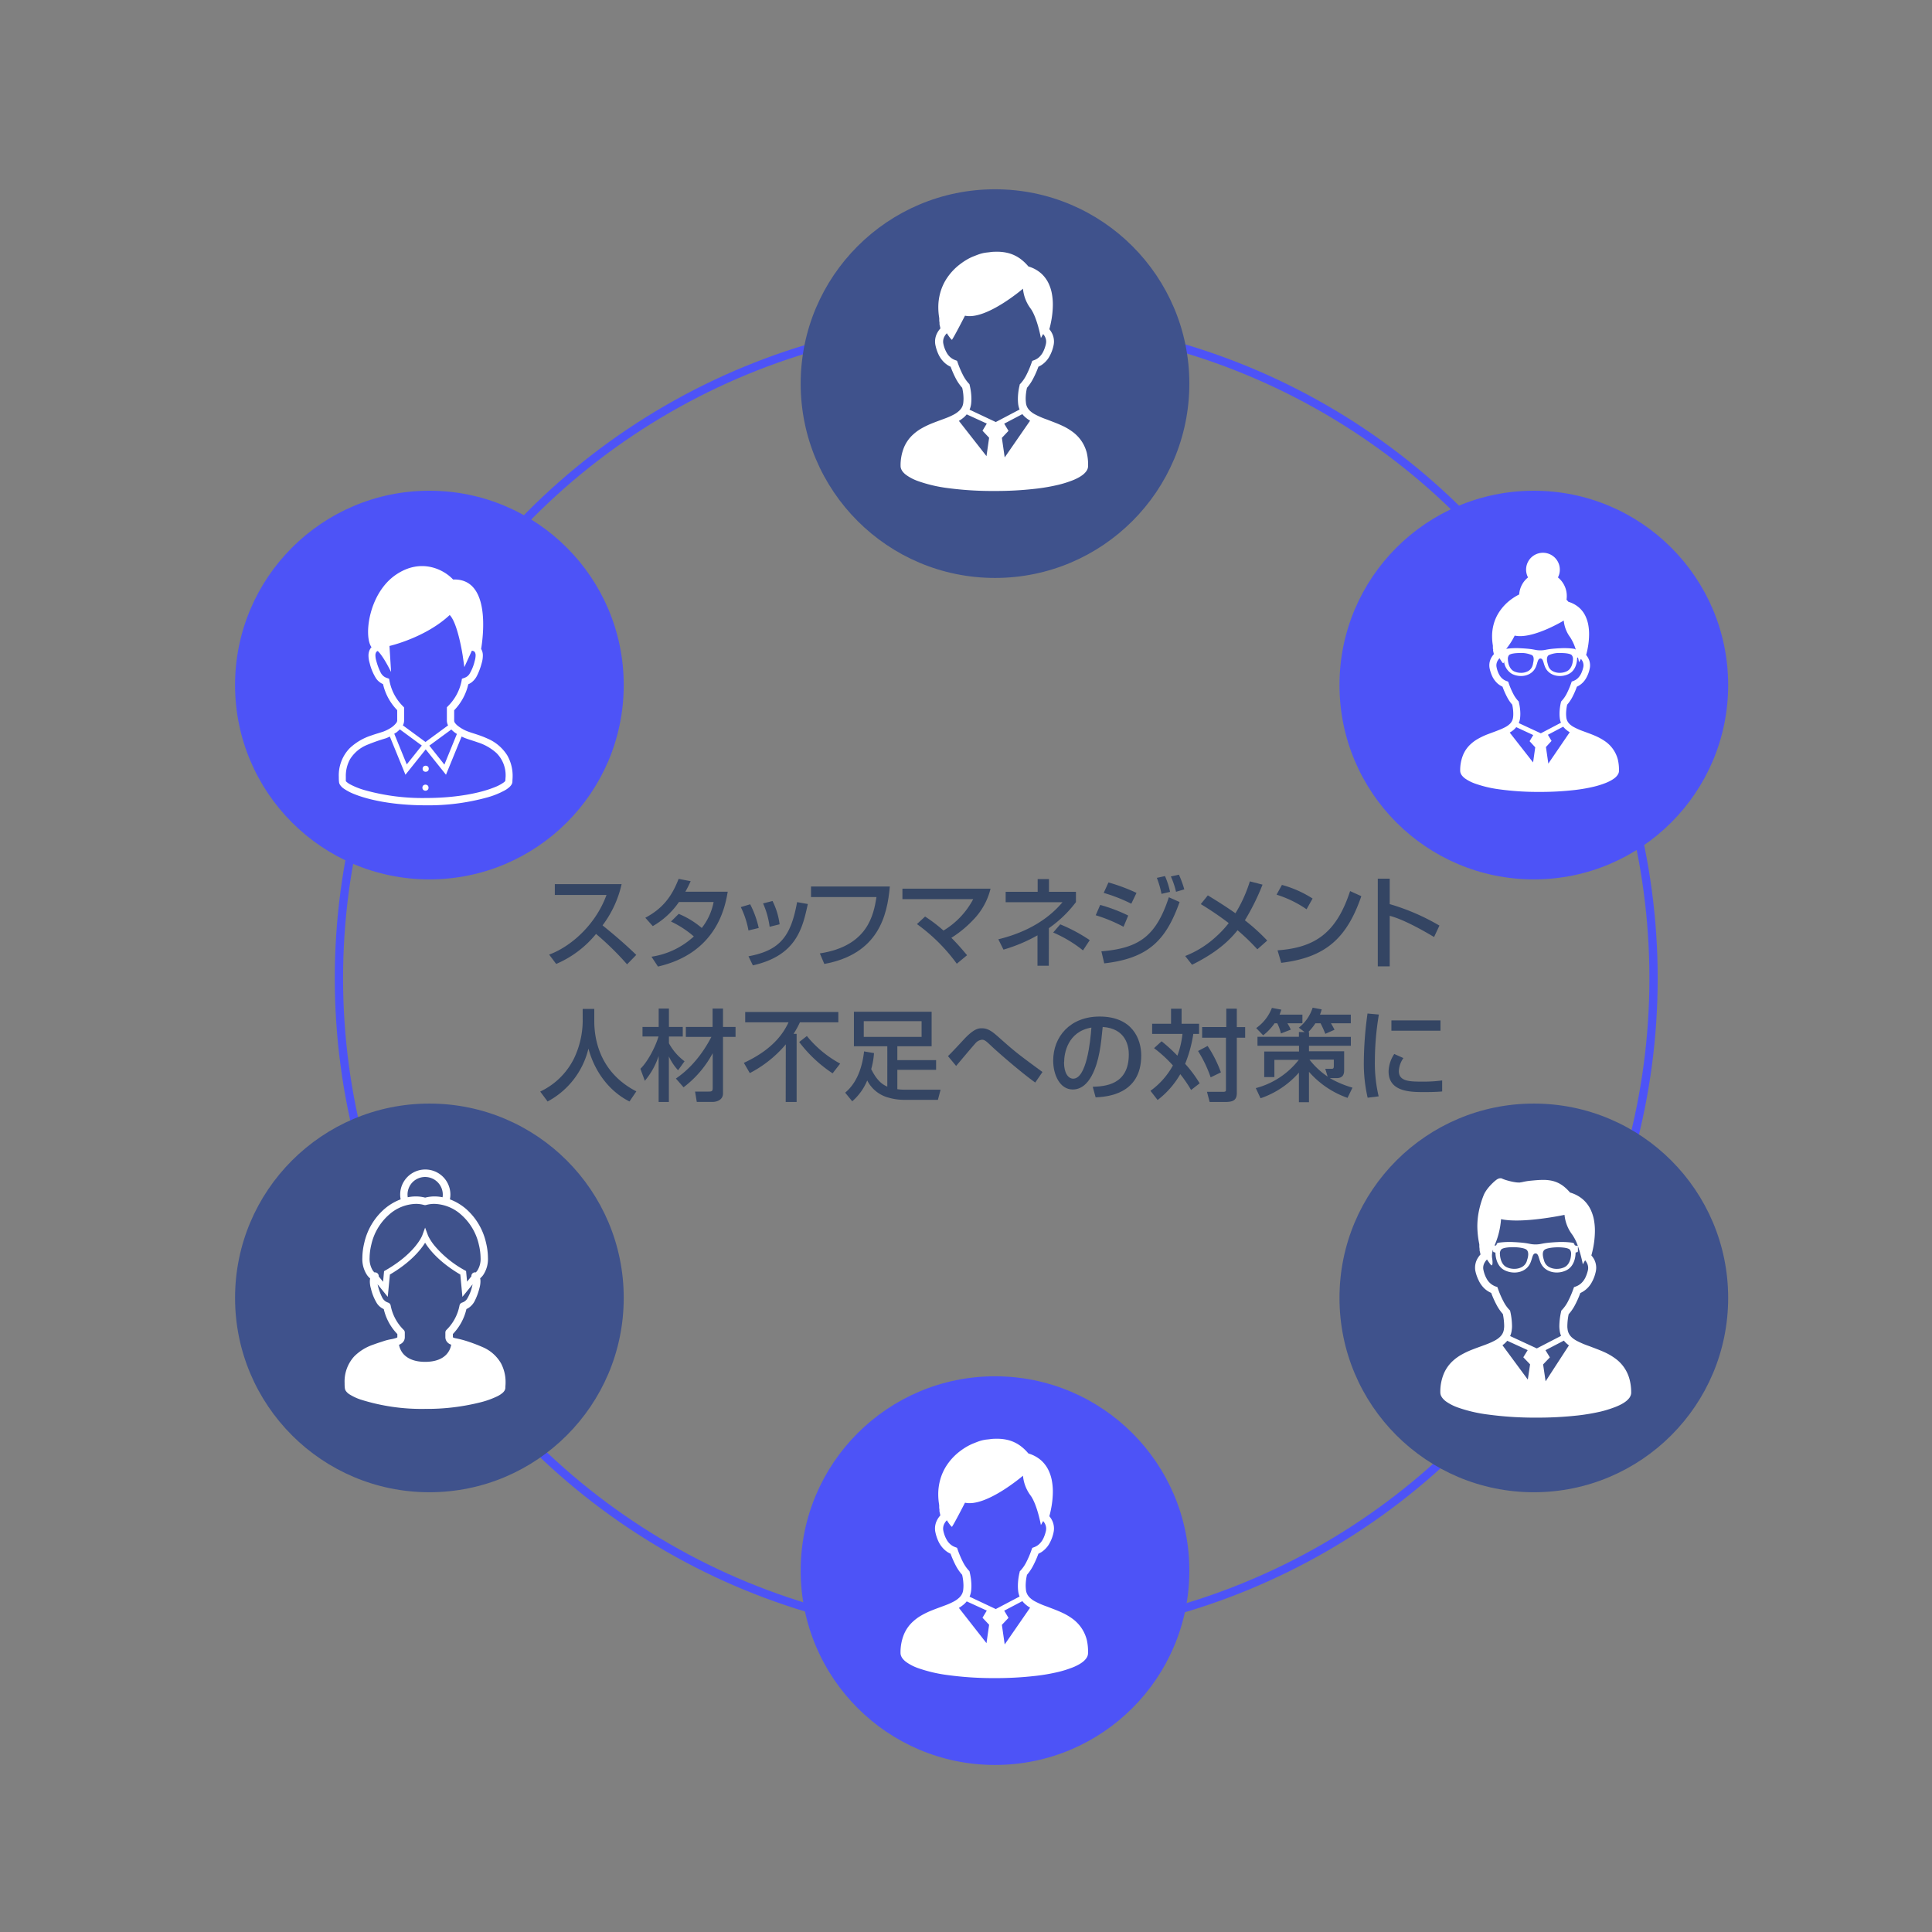 <svg id="デザイン" xmlns="http://www.w3.org/2000/svg" viewBox="0 0 630 630"><rect x="0" y="0" width="630" height="630" fill="#808080" stroke="none"/><defs><style>.cls-1{fill:#344563;}.cls-2{fill:none;stroke:#4d53f7;stroke-width:2.7px;}.cls-3{fill:#3f528c;}.cls-4{fill:#fff;}.cls-5{fill:#4d53f7;}</style></defs><path class="cls-1" d="M179.07,311.28c6.94-2.53,15.11-9.59,18.7-19.44H180.92V288.3H202.7a35,35,0,0,1-6.22,13.45c3.79,3.05,7.49,6.23,11,9.63l-3,3.08a94.73,94.73,0,0,0-10.12-9.92,33.93,33.93,0,0,1-13,9.79Z"/><path class="cls-1" d="M221.32,298a28.15,28.15,0,0,1,7.52,4.6,19.66,19.66,0,0,0,3.86-8.46H221.39a25.76,25.76,0,0,1-8.53,7.85l-2.43-2.72c5.64-3,8.62-6.88,10.86-12.68l3.92.75a34.42,34.42,0,0,1-1.72,3.43H237.3c-.84,5-3.6,20-22.75,24.41l-2.11-3.21a26,26,0,0,0,13.81-6.61,32.35,32.35,0,0,0-7.45-4.86Z"/><path class="cls-1" d="M244.07,303.41a29.35,29.35,0,0,0-2.5-7.62l3.05-.91a31.34,31.34,0,0,1,2.79,7.72Zm0,8.42c10.31-1.91,13.84-6.54,15.85-17.66l3.5.62c-1.72,7.87-3.7,16.82-17.92,20Zm6.9-9.62a27.62,27.62,0,0,0-2.14-7.62l3.08-.78a23.33,23.33,0,0,1,2.31,7.59Z"/><path class="cls-1" d="M290.16,289.08c-.84,9.43-3.66,22-21.36,25.25l-1.46-3.44c15.72-2.4,17.53-12.64,18.47-18.37H264.46v-3.44Z"/><path class="cls-1" d="M312,314.26a57.81,57.81,0,0,0-13-12.93l2.66-2.46a50.3,50.3,0,0,1,6,4.57,26.19,26.19,0,0,0,9.69-10.24H294.27v-3.41H323a22,22,0,0,1-5.57,10.08,36.37,36.37,0,0,1-7.2,5.94c2.37,2.36,4,4.37,5.12,5.67Z"/><path class="cls-1" d="M342,314.91h-3.69V305a51.6,51.6,0,0,1-11.09,4.66l-1.68-3.37c4.6-1.13,14.16-4,20.93-12.09H327.93v-3.4h10.44v-4.15h3.69v4.15h8.79v3.37a39,39,0,0,1-8.82,8.49Zm11.15-5a42.08,42.08,0,0,0-9.72-5.83l2.3-2.66a52.49,52.49,0,0,1,9.62,5.15Z"/><path class="cls-1" d="M366.37,302.21a50.84,50.84,0,0,0-9.07-3.76l1.46-3.37a52.05,52.05,0,0,1,9.14,3.47Zm-7.22,8c12.25-1,17.82-4.89,22-17.63l3.5,1.56c-4.34,12.15-9.88,18.34-24.57,20Zm9.75-15.52a53.27,53.27,0,0,0-9-3.53l1.56-3.41a59.78,59.78,0,0,1,9.14,3.41Zm9.85-3.21a30.17,30.17,0,0,0-1.52-5.22l2.66-.58a26,26,0,0,1,1.65,5.15Zm4.74-.68a26.16,26.16,0,0,0-1.69-5l2.63-.58a33.73,33.73,0,0,1,1.75,4.79Z"/><path class="cls-1" d="M410,309.56a70.6,70.6,0,0,0-6.45-6.22c-2.33,2.89-6.22,7-14.84,11.25l-2.24-2.85a32.13,32.13,0,0,0,10.27-6.49,32.69,32.69,0,0,0,3.93-4.24,101.65,101.65,0,0,0-9.11-6.19l2.3-2.85c2,1.23,5.12,3.11,9,5.83a45.2,45.2,0,0,0,4.7-10.4l4.14,1.07a76,76,0,0,1-5.76,11.63,64.47,64.47,0,0,1,7.29,6.61Z"/><path class="cls-1" d="M426.05,296.5a36.18,36.18,0,0,0-9.78-4.76l1.75-3.18a35.8,35.8,0,0,1,10,4.44Zm-9.46,13.39c12.12-.88,19.15-5.54,23.66-19.32l3.66,1.66c-4.76,13.83-11.76,20-26.12,21.74Z"/><path class="cls-1" d="M453.17,286.52v8.3a71.3,71.3,0,0,1,16.21,7l-1.75,3.73c-3.63-2.17-10-5.77-14.46-6.91v16.47h-3.89V286.52Z"/><path class="cls-1" d="M190,329h3.79v4c0,6.29,2,16.85,13.71,22.88l-2.23,3.3c-6-3-11.15-9-13.39-17.24a26.53,26.53,0,0,1-13.32,17.24l-2.4-3.24a23.41,23.41,0,0,0,11-10.76,29,29,0,0,0,2.85-12Z"/><path class="cls-1" d="M208.83,348.52c2.3-2.23,4.86-7,5.9-10.53h-5.22v-3.11h5.28v-6h3.34v6h4.51V338h-4.51v2.2a18.07,18.07,0,0,0,5.09,5.87L221.11,349a17.75,17.75,0,0,1-3-4.51v14.85h-3.34v-15a24.16,24.16,0,0,1-4.5,8.1Zm11.57,3.18c1.81-1.26,7.13-5,11.57-13.58h-8.33v-3.24h8.72v-6h3.4v6h4.09v3.24h-4.09v18.44c0,2.21-2.2,2.76-3.34,2.76h-5.21l-.56-3.37H231c1.2,0,1.4-.17,1.4-1.2V343.44a34,34,0,0,1-9.5,11.11Z"/><path class="cls-1" d="M256.24,340.55a38.35,38.35,0,0,1-11.74,9.37l-1.94-3.34c10.34-4.77,13.29-10.57,14.58-13.22H243V330h30.37v3.37H260.84a29.68,29.68,0,0,1-2.07,3.76h1v22.2h-3.56Zm6.87-2.72a35.89,35.89,0,0,0,10.86,9L271.5,350a44.19,44.19,0,0,1-10.89-10.21Z"/><path class="cls-1" d="M285,343.4a24.75,24.75,0,0,1-.91,5.22c1.75,3.57,3.53,5,5.25,5.71V341.17H278.45V329.92h25.34v11.25H292.61v4.53h12.64v3.15H292.61v6.32a15.61,15.61,0,0,0,2.27.16h11.83l-.87,3.31H294.49a18,18,0,0,1-4.76-.72,10.89,10.89,0,0,1-6.94-5.6,18.15,18.15,0,0,1-4.89,6.8l-2.3-2.82c4.63-3.82,5.8-10.17,6.16-13.45ZM281.66,333v5.12h18.86V333Z"/><path class="cls-1" d="M337.58,353c-4.73-3.37-12.38-10.07-14.19-11.79-1.66-1.56-2.27-2.17-3.15-2.17a3.25,3.25,0,0,0-2.23,1.23c-1,1.1-5.35,6.29-6.23,7.32l-2.66-3.21c1.07-1,3.54-3.66,5.09-5.34,3.44-3.7,4.9-3.73,6-3.73,2.1,0,3.56,1.26,5.38,2.85,5.6,5,6.64,5.74,14.35,11.41Z"/><path class="cls-1" d="M356.33,354.39c3.85-.16,11.76-.52,11.76-10.57,0-2.56-.87-8.45-8.52-8.94-.52,5.38-1.07,11.18-3.54,15.82-.55,1-2.46,4.57-6.22,4.57-4.24,0-6.38-4.87-6.38-9.4,0-7.81,5.51-14.39,15.13-14.39,10.76,0,13.58,7.39,13.58,12.7,0,12.87-11.5,13.48-14.87,13.65Zm-9.37-8c0,3.5,1.36,5.35,3,5.35,4.34,0,5.61-12.12,5.93-16.66C348.13,336.4,347,343.5,347,346.35Z"/><path class="cls-1" d="M378.78,339.55a52,52,0,0,1,5.15,4.7,29.39,29.39,0,0,0,1.66-7.1H375.7v-3.31h6.16v-4.92h3.44v4.92H391v3.31h-1.88a42.93,42.93,0,0,1-2.66,9.75,40.9,40.9,0,0,1,4.73,6.36l-2.79,2.17a43,43,0,0,0-3.53-5.16,28.54,28.54,0,0,1-7.39,8.43l-2.33-3a25.07,25.07,0,0,0,7.32-8.27,42.27,42.27,0,0,0-6.15-5.64Zm15,1.52a39.47,39.47,0,0,1,4.34,8.62l-3.34,1.62a41.06,41.06,0,0,0-4.11-8.59Zm9.53-12.15v6h2.72v3.47h-2.72v18c0,2.49-1.36,2.95-3.86,2.95h-5l-.87-3.31h5.09c1,0,1.1-.13,1.1-.81V338.38H392v-3.47h7.88v-6Z"/><path class="cls-1" d="M425.44,336.56l-1.91-1.45a13.53,13.53,0,0,0,4.51-6.52l2.95.55a15.15,15.15,0,0,1-.56,1.72h10.05v2.82H434c.39.62.94,1.62,1.17,2.11l-3,1.33a35.54,35.54,0,0,0-1.55-3.44h-1.69a17.16,17.16,0,0,1-2.33,2.88h.26v1.56h13.64V341H426.84v1.81h11.47v6c0,.94,0,2.75-2.46,2.75h-2.21a33.12,33.12,0,0,0,7.39,3.11L439.41,358a29.81,29.81,0,0,1-12.57-8.5v9.92h-3.28v-9.66a29,29,0,0,1-12.51,8.37l-1.55-3.31a26.14,26.14,0,0,0,14-9.21h-7.94v5.61h-3.31v-8.33h11.34V341H410.05v-2.92h13.51v-1.56Zm-9.82-2.88a17.56,17.56,0,0,1-3.72,3.92l-2.27-2.36a14.22,14.22,0,0,0,5.12-6.58l3.08.58c-.23.65-.33,1-.59,1.62h7.46v2.82h-4.9a15.81,15.81,0,0,1,1.11,2.07L417.7,337a14.77,14.77,0,0,0-1.2-3.31Zm16.53,14.84h2.08c.61,0,.71-.25.71-1v-2H427a25.31,25.31,0,0,0,5.93,5.55Z"/><path class="cls-1" d="M449.63,330.83a92.82,92.82,0,0,0-1.3,15,47.1,47.1,0,0,0,1.23,11.67l-3.59.45a49.74,49.74,0,0,1-1.24-12,118.69,118.69,0,0,1,1.2-15.46Zm8,14.19a8.07,8.07,0,0,0-1.49,4.22c0,3.46,3.66,3.46,7.74,3.46a45.1,45.1,0,0,0,6.39-.38v3.59c-2.14.2-4.6.2-5.93.2-4.25,0-11.54,0-11.54-6.74a10.74,10.74,0,0,1,1.85-5.68Zm12.09-12.28v3.37h-16v-3.37Z"/><circle class="cls-2" cx="324.86" cy="319" r="214.34"/><circle class="cls-3" cx="324.46" cy="125.09" r="63.37"/><path class="cls-4" d="M354.37,147.59a12.76,12.76,0,0,0-1.27-3.08,12.36,12.36,0,0,0-3.54-3.84,19,19,0,0,0-3.22-1.87c-1.67-.78-3.37-1.38-4.95-2a26.64,26.64,0,0,1-4.13-1.81,7.74,7.74,0,0,1-1.09-.76,4.79,4.79,0,0,1-1.12-1.29,4,4,0,0,1-.51-1.67,13.14,13.14,0,0,1-.08-1.35,16,16,0,0,1,.43-3.47,15.13,15.13,0,0,0,1.95-2.87,31.06,31.06,0,0,0,1.77-4,8.72,8.72,0,0,0,1.11-.61,8.15,8.15,0,0,0,2.28-2.38,12.58,12.58,0,0,0,1.54-3.92,5.92,5.92,0,0,0,.15-1.31,6,6,0,0,0-.57-2.54,7.06,7.06,0,0,0-.94-1.47c.19-.69.42-1.63.62-2.72a29.26,29.26,0,0,0,.52-5.26,19.56,19.56,0,0,0-.35-3.78,13.33,13.33,0,0,0-.86-2.78,10.35,10.35,0,0,0-2.62-3.67,10.85,10.85,0,0,0-4.14-2.25,15.19,15.19,0,0,0-2.18-2.15,11.68,11.68,0,0,0-3.94-2.09,14.08,14.08,0,0,0-4.1-.56c-.72,0-1.44,0-2.16.11s-1.24.13-1.74.22a11,11,0,0,0-2,.5c-.6.2-1.18.45-1.94.74-.29.12-.66.28-1.12.51A20.31,20.31,0,0,0,313.27,86a18.64,18.64,0,0,0-4.88,5.31,16.58,16.58,0,0,0-1.74,4,17.67,17.67,0,0,0-.68,4.92,21.2,21.2,0,0,0,.31,3.54,2.09,2.09,0,0,0,0,.25c0,.15,0,.31,0,.48s.06.5.08.71,0,.2,0,.28v.11h0v.14l.3,1.35a7,7,0,0,0-1.1,1.59,5.89,5.89,0,0,0-.5,4,13.72,13.72,0,0,0,.93,2.8,8.75,8.75,0,0,0,2.08,2.86,7.33,7.33,0,0,0,1.92,1.25,31.68,31.68,0,0,0,1.77,4,15.13,15.13,0,0,0,2,2.87,15.92,15.92,0,0,1,.43,3.47,12.86,12.86,0,0,1-.07,1.35,4.38,4.38,0,0,1-.3,1.21,4.26,4.26,0,0,1-1,1.41,8,8,0,0,1-1.63,1.19,20.69,20.69,0,0,1-2.25,1.06c-1.46.58-3.11,1.14-4.79,1.81a27.31,27.31,0,0,0-3.75,1.79,14.92,14.92,0,0,0-2.6,1.9,11.82,11.82,0,0,0-3,4.2,15.44,15.44,0,0,0-1.13,6.12,2.52,2.52,0,0,0,.19.95,3.69,3.69,0,0,0,.43.78,5.89,5.89,0,0,0,1.29,1.24,15.45,15.45,0,0,0,3.73,1.92,46.4,46.4,0,0,0,9.68,2.29,110.1,110.1,0,0,0,15.25.95,113.22,113.22,0,0,0,13.56-.74,62,62,0,0,0,7.35-1.28,34.75,34.75,0,0,0,4.05-1.24,17.15,17.15,0,0,0,2.29-1,11.53,11.53,0,0,0,1.32-.81,6.2,6.2,0,0,0,1.4-1.34,4,4,0,0,0,.43-.79,2.82,2.82,0,0,0,.17-.91A17,17,0,0,0,354.37,147.59Zm-32.69,1.15-9-11.5a10.39,10.39,0,0,0,1.33-.91,7.35,7.35,0,0,0,1.22-1.21l6.55,3-1.4,2.33,2.16,2.29Zm-5.52-15.15a6.9,6.9,0,0,0,.52-2,15.08,15.08,0,0,0,.08-1.61,19.43,19.43,0,0,0-.55-4.34l-.08-.35-.24-.26a11.94,11.94,0,0,1-1.81-2.6,31,31,0,0,1-1.8-4.22l-.2-.56-.56-.21a5.06,5.06,0,0,1-1.14-.57,5.36,5.36,0,0,1-1.54-1.62,9.78,9.78,0,0,1-1.22-3.12,3.3,3.3,0,0,1-.08-.75,3.42,3.42,0,0,1,.38-1.56,4.35,4.35,0,0,1,.84-1.15,16.2,16.2,0,0,0,1.24,1.76c.57.57.4.4.59.11,0,0,.65-.91,4.08-7.6,6.88,1.53,18.91-8.8,18.91-8.8a12.67,12.67,0,0,0,2.43,6.39c2.18,2.9,3.42,9.71,3.42,9.71s.29-.56.73-1.31a4.07,4.07,0,0,1,.65,1,3.43,3.43,0,0,1,.33,1.47,4,4,0,0,1-.08.75,11.34,11.34,0,0,1-.76,2.27,6.25,6.25,0,0,1-1.46,2.05,5,5,0,0,1-1.68,1l-.56.21-.2.56a31,31,0,0,1-1.8,4.22,12.39,12.39,0,0,1-1.81,2.61l-.25.25-.07.35a19.43,19.43,0,0,0-.55,4.34,15.08,15.08,0,0,0,.08,1.61,6.87,6.87,0,0,0,.45,1.85l0,.08-7.74,4.07Zm11.46,15.57-.92-6.38,2.16-2.29-1.4-2.34,5.92-3.11a7.45,7.45,0,0,0,.52.6,9.9,9.9,0,0,0,2,1.54Z"/><circle class="cls-5" cx="500.16" cy="223.39" r="63.37"/><circle class="cls-3" cx="500.16" cy="423.23" r="63.37"/><circle class="cls-5" cx="324.46" cy="512.16" r="63.37"/><path class="cls-4" d="M354.37,534.66a12.76,12.76,0,0,0-1.27-3.08,12.51,12.51,0,0,0-3.54-3.85,19.61,19.61,0,0,0-3.22-1.86c-1.67-.78-3.37-1.38-4.95-2a26.64,26.64,0,0,1-4.13-1.81,7.74,7.74,0,0,1-1.09-.76,4.79,4.79,0,0,1-1.12-1.29,4,4,0,0,1-.51-1.67,13.14,13.14,0,0,1-.08-1.35,16,16,0,0,1,.43-3.47,15.13,15.13,0,0,0,1.95-2.87,31.68,31.68,0,0,0,1.77-4,8.72,8.72,0,0,0,1.11-.61,8.15,8.15,0,0,0,2.28-2.38,12.58,12.58,0,0,0,1.54-3.92,5.92,5.92,0,0,0,.15-1.31,6,6,0,0,0-.57-2.54,7.06,7.06,0,0,0-.94-1.47c.19-.69.42-1.63.62-2.72a29.26,29.26,0,0,0,.52-5.26,19.56,19.56,0,0,0-.35-3.78,13.33,13.33,0,0,0-.86-2.78,10.47,10.47,0,0,0-2.62-3.68,11,11,0,0,0-4.14-2.24,15.19,15.19,0,0,0-2.18-2.15,11.68,11.68,0,0,0-3.94-2.09,14.08,14.08,0,0,0-4.1-.56c-.72,0-1.44,0-2.16.11s-1.24.13-1.74.21a13,13,0,0,0-2,.5c-.6.21-1.18.45-1.94.75-.29.12-.66.28-1.12.51a20.31,20.31,0,0,0-2.92,1.82,18.64,18.64,0,0,0-4.88,5.31,16.58,16.58,0,0,0-1.74,4,17.67,17.67,0,0,0-.68,4.92,21,21,0,0,0,.31,3.53,2.17,2.17,0,0,0,0,.26c0,.15,0,.31,0,.48s.06.5.08.71,0,.2,0,.28v.11h0v.14l.3,1.35a7,7,0,0,0-1.1,1.59,5.89,5.89,0,0,0-.5,4,13.72,13.72,0,0,0,.93,2.8,8.75,8.75,0,0,0,2.08,2.86,7.33,7.33,0,0,0,1.92,1.25,32.32,32.32,0,0,0,1.77,4,15.13,15.13,0,0,0,2,2.87,15.92,15.92,0,0,1,.43,3.47,13,13,0,0,1-.07,1.35,4.38,4.38,0,0,1-.3,1.21,4.26,4.26,0,0,1-1,1.41,8,8,0,0,1-1.63,1.19,20.69,20.69,0,0,1-2.25,1.06c-1.46.58-3.11,1.14-4.79,1.81a26.19,26.19,0,0,0-3.75,1.79,14.92,14.92,0,0,0-2.6,1.9,11.73,11.73,0,0,0-3,4.2,15.44,15.44,0,0,0-1.13,6.12,2.52,2.52,0,0,0,.19.95,3.69,3.69,0,0,0,.43.78,5.89,5.89,0,0,0,1.29,1.24,15.45,15.45,0,0,0,3.73,1.92,47,47,0,0,0,9.68,2.29,110.1,110.1,0,0,0,15.25,1,113.22,113.22,0,0,0,13.56-.74,62,62,0,0,0,7.35-1.28,34.75,34.75,0,0,0,4.05-1.24,17.15,17.15,0,0,0,2.29-1,11.53,11.53,0,0,0,1.32-.81,6.2,6.2,0,0,0,1.4-1.34,4,4,0,0,0,.43-.79,2.82,2.82,0,0,0,.17-.91A17,17,0,0,0,354.37,534.66Zm-32.69,1.15-9-11.5a10.39,10.39,0,0,0,1.33-.91,7.35,7.35,0,0,0,1.22-1.21l6.55,3-1.4,2.33,2.16,2.29Zm-5.52-15.15a6.9,6.9,0,0,0,.52-2,15.08,15.08,0,0,0,.08-1.61,19.61,19.61,0,0,0-.55-4.35l-.08-.34-.24-.26a11.94,11.94,0,0,1-1.81-2.6,31,31,0,0,1-1.8-4.22l-.2-.56-.56-.21a5.06,5.06,0,0,1-1.14-.57,5.36,5.36,0,0,1-1.54-1.62,9.78,9.78,0,0,1-1.22-3.12,3.3,3.3,0,0,1-.08-.75,3.39,3.39,0,0,1,.38-1.56,4.35,4.35,0,0,1,.84-1.15,16.2,16.2,0,0,0,1.24,1.76c.57.57.4.4.59.11,0,0,.65-.91,4.08-7.6,6.88,1.53,18.91-8.8,18.91-8.8a12.67,12.67,0,0,0,2.43,6.39c2.18,2.9,3.42,9.71,3.42,9.71s.29-.56.73-1.31a4.07,4.07,0,0,1,.65,1,3.42,3.42,0,0,1,.33,1.46,3.82,3.82,0,0,1-.08.75,11.45,11.45,0,0,1-.76,2.28,6.25,6.25,0,0,1-1.46,2.05,5,5,0,0,1-1.68,1l-.56.21-.2.56a31,31,0,0,1-1.8,4.22,12,12,0,0,1-1.81,2.6l-.25.26-.07.35a19.43,19.43,0,0,0-.55,4.34,15.08,15.08,0,0,0,.08,1.61,6.87,6.87,0,0,0,.45,1.85l0,.08-7.74,4.07Zm11.46,15.57-.92-6.38,2.16-2.29-1.4-2.34,5.92-3.11a7.45,7.45,0,0,0,.52.6,10.28,10.28,0,0,0,2,1.54Z"/><path class="cls-4" d="M527.55,247.65a10.42,10.42,0,0,0-4.07-5.87,18.33,18.33,0,0,0-2.74-1.58c-1.41-.66-2.86-1.16-4.19-1.66a21.88,21.88,0,0,1-3.49-1.53,6.87,6.87,0,0,1-.93-.64,3.9,3.9,0,0,1-.95-1.1,3.49,3.49,0,0,1-.44-1.42,11.28,11.28,0,0,1-.06-1.13,13.68,13.68,0,0,1,.36-2.94,12.58,12.58,0,0,0,1.66-2.43,25.91,25.91,0,0,0,1.5-3.43,6.29,6.29,0,0,0,.94-.52,6.63,6.63,0,0,0,1.92-2,10.27,10.27,0,0,0,1.31-3.32,4.8,4.8,0,0,0,.13-1.11,5,5,0,0,0-.49-2.15,5.68,5.68,0,0,0-.79-1.24c.16-.59.36-1.38.53-2.31a24.63,24.63,0,0,0,.43-4.46,16.6,16.6,0,0,0-.29-3.19,11.71,11.71,0,0,0-.73-2.36,8.61,8.61,0,0,0-2.22-3.11,9.29,9.29,0,0,0-3.5-1.91c-.21-.24-.41-.47-.62-.69a8,8,0,0,0,.09-1.21,7.78,7.78,0,0,0-2.89-6.05,5.39,5.39,0,0,0,.62-2.54,5.5,5.5,0,0,0-11,0,5.43,5.43,0,0,0,.63,2.54,7.76,7.76,0,0,0-2.88,5.56l-.19.09a18.54,18.54,0,0,0-2.47,1.54,16,16,0,0,0-4.13,4.5,13.88,13.88,0,0,0-1.48,3.38,15,15,0,0,0-.57,4.16,17.53,17.53,0,0,0,.26,3,1.34,1.34,0,0,0,0,.21c0,.14,0,.27,0,.41s0,.43.07.61,0,.17,0,.24a.17.17,0,0,0,0,.07v0h0v.12l.25,1.14a5.79,5.79,0,0,0-.93,1.35,5,5,0,0,0-.55,2.28,5.31,5.31,0,0,0,.12,1.11h0a12.19,12.19,0,0,0,.79,2.37,7.44,7.44,0,0,0,1.76,2.43,6.77,6.77,0,0,0,1.63,1.06,26.14,26.14,0,0,0,1.5,3.41,12,12,0,0,0,1.66,2.44,13.69,13.69,0,0,1,.35,2.94c0,.36,0,.73-.06,1.14h0a3.38,3.38,0,0,1-.25,1,3.54,3.54,0,0,1-.81,1.2,6.66,6.66,0,0,1-1.38,1,17.13,17.13,0,0,1-1.91.89c-1.23.5-2.63,1-4.06,1.54a23.53,23.53,0,0,0-3.17,1.52,12.16,12.16,0,0,0-2.2,1.61,9.93,9.93,0,0,0-2.52,3.55,13.05,13.05,0,0,0-.95,5.18,2.17,2.17,0,0,0,.16.81,2.82,2.82,0,0,0,.36.66,5.25,5.25,0,0,0,1.09,1.06,13.53,13.53,0,0,0,3.16,1.62,38.82,38.82,0,0,0,8.2,1.93,91.84,91.84,0,0,0,12.92.81,97.79,97.79,0,0,0,11.48-.62,53.11,53.11,0,0,0,6.23-1.09,27.78,27.78,0,0,0,3.43-1.05,14.93,14.93,0,0,0,1.94-.86,10.35,10.35,0,0,0,1.12-.69,4.77,4.77,0,0,0,1.18-1.14,2.73,2.73,0,0,0,.37-.67,2.19,2.19,0,0,0,.14-.77A14.72,14.72,0,0,0,527.55,247.65Zm-33.63-40.39c5.83,1.29,16-4.9,16-4.9a10.69,10.69,0,0,0,2.07,5.41,14.87,14.87,0,0,1,1.88,4.19c-.1-.28-.41-.38-.88-.44a23.53,23.53,0,0,0-4.16-.14c-5,.24-4.59.69-6.54.69s-1.58-.45-6.55-.69a23.41,23.41,0,0,0-4.15.14,2.23,2.23,0,0,0-.45.09A23.11,23.11,0,0,0,493.92,207.26Zm19,7.78s0,2.87-2,3.85a5.27,5.27,0,0,1-2.32.51,4.61,4.61,0,0,1-2.34-.58,3,3,0,0,1-1.43-1.84c-.06-.19-.11-.37-.16-.56-.15-.55-.57-2.09.31-2.76a8.36,8.36,0,0,1,4-.72c1.52,0,3.08.21,3.53.68A1.91,1.91,0,0,1,512.92,215Zm-13,1.38c-.05.19-.11.37-.16.56a3.11,3.11,0,0,1-1.43,1.84,4.65,4.65,0,0,1-2.35.58,5.3,5.3,0,0,1-2.32-.51c-1.93-1-1.95-3.82-1.95-3.85a1.91,1.91,0,0,1,.37-1.42c.46-.47,2-.68,3.54-.68a8.55,8.55,0,0,1,4,.72C500.45,214.33,500,215.87,499.89,216.42Zm0,32.2-7.62-9.74a8.92,8.92,0,0,0,1.13-.76,7.23,7.23,0,0,0,1-1l5.54,2.57-1.19,2,1.84,2Zm-4.67-12.83a6.13,6.13,0,0,0,.44-1.71h0a13,13,0,0,0,.07-1.36,16.31,16.31,0,0,0-.47-3.68l-.06-.3-.21-.22a10.08,10.08,0,0,1-1.53-2.2,25,25,0,0,1-1.53-3.57l-.17-.48-.47-.17a4.65,4.65,0,0,1-1-.49,4.42,4.42,0,0,1-1.3-1.37,8.17,8.17,0,0,1-1-2.65h0a2.76,2.76,0,0,1-.07-.63,2.92,2.92,0,0,1,.32-1.32,3.65,3.65,0,0,1,.71-1,15.72,15.72,0,0,0,1,1.5c.29.28.43,0,.45-.55a5.37,5.37,0,0,0,2.55,4.12c2.61,1.39,6.51.87,7.83-2.22.6-1.39.61-2.75,1.51-2.75s.91,1.36,1.51,2.75c1.32,3.09,5.22,3.61,7.83,2.22s2.62-4.82,2.62-5.06.13-.21.29-.23c.22.92.34,1.55.34,1.55s.25-.47.62-1.11a3.91,3.91,0,0,1,.55.84,3,3,0,0,1,.28,1.24,2.83,2.83,0,0,1-.07.63,9.46,9.46,0,0,1-.64,1.93,5.37,5.37,0,0,1-1.24,1.74,4.36,4.36,0,0,1-1.42.84l-.47.17-.17.48a27,27,0,0,1-1.53,3.58,10.23,10.23,0,0,1-1.54,2.2l-.2.22L509,229a17,17,0,0,0-.46,3.68,13,13,0,0,0,.07,1.36,5.73,5.73,0,0,0,.38,1.57.25.25,0,0,0,0,.07l-6.55,3.44ZM504.89,249l-.78-5.4,1.83-2-1.19-2,5-2.64a4.23,4.23,0,0,0,.44.51,8.2,8.2,0,0,0,1.68,1.3Z"/><path class="cls-4" d="M531.37,449.77a12.19,12.19,0,0,0-4.84-6.92,18.91,18.91,0,0,0-3.25-1.88c-1.69-.78-3.41-1.38-5-2a29.42,29.42,0,0,1-4.21-1.79l-.13-.08a8.24,8.24,0,0,1-1.11-.75,4.77,4.77,0,0,1-1.14-1.3,4.16,4.16,0,0,1-.53-1.67,5.62,5.62,0,0,1-.07-.92,20,20,0,0,1,.43-3.91,14.33,14.33,0,0,0,2-2.87,30.33,30.33,0,0,0,1.8-4.05,7.4,7.4,0,0,0,1.13-.62,8,8,0,0,0,2.32-2.38,12.3,12.3,0,0,0,1.58-3.93,5.94,5.94,0,0,0,.15-1.32,6.06,6.06,0,0,0-.58-2.54,7.15,7.15,0,0,0-1-1.47c.2-.69.43-1.63.64-2.72a29.38,29.38,0,0,0,.52-5.27,19.52,19.52,0,0,0-.35-3.79,13.9,13.9,0,0,0-.88-2.79,10.41,10.41,0,0,0-2.67-3.68,11.09,11.09,0,0,0-4.21-2.25,14.77,14.77,0,0,0-1.82-1.81,9.8,9.8,0,0,0-1.63-1.11,9.48,9.48,0,0,0-2.6-.95,13.59,13.59,0,0,0-2.73-.25c-1.29,0-2.66.13-4.16.27-.57.06-1.05.13-1.46.2-.62.11-1.08.23-1.45.3-.19,0-.35.06-.51.08a3.79,3.79,0,0,1-.49,0,6.25,6.25,0,0,1-.87-.07,19.88,19.88,0,0,1-2.88-.64c-.4-.11-.74-.23-1-.33l-.34-.13-.2-.1a1.33,1.33,0,0,0-.34-.11l-.28,0a1.75,1.75,0,0,0-.38.05l-.23.08a1.91,1.91,0,0,0-.32.16,4.06,4.06,0,0,0-.52.36,11.66,11.66,0,0,0-1,.88,16.73,16.73,0,0,0-1.66,1.83,11.3,11.3,0,0,0-.74,1.07,7.29,7.29,0,0,0-.58,1.15,30.7,30.7,0,0,0-1.6,5.45,25.28,25.28,0,0,0-.44,4.62,30.06,30.06,0,0,0,.65,5.9,1.77,1.77,0,0,0,0,.23c0,.16,0,.32,0,.48s.05.51.08.72,0,.2,0,.28a.31.31,0,0,1,0,.09v0h0v.14l.31,1.35a7.4,7.4,0,0,0-1.13,1.59,6,6,0,0,0-.65,2.71,5.38,5.38,0,0,0,.15,1.31h0a12.93,12.93,0,0,0,1,2.8,8.65,8.65,0,0,0,2.11,2.88,8,8,0,0,0,2,1.25,32.12,32.12,0,0,0,1.8,4,14.84,14.84,0,0,0,2,2.88,20,20,0,0,1,.43,3.92,5.58,5.58,0,0,1-.07.91,4.29,4.29,0,0,1-.3,1.21,4.21,4.21,0,0,1-1,1.42,7.52,7.52,0,0,1-1.65,1.18l-.52.27c-.54.28-1.15.54-1.79.8-1.48.59-3.17,1.15-4.88,1.82a27.48,27.48,0,0,0-3.82,1.79,15.13,15.13,0,0,0-2.64,1.91,12,12,0,0,0-3,4.2,15.27,15.27,0,0,0-1.15,6.13,2.83,2.83,0,0,0,.19,1,4,4,0,0,0,.45.77,5.82,5.82,0,0,0,1.31,1.25,15.89,15.89,0,0,0,3.8,1.92,47.22,47.22,0,0,0,9.86,2.29,112.67,112.67,0,0,0,15.54,1,119.73,119.73,0,0,0,13.8-.72,68,68,0,0,0,7.49-1.29A37.48,37.48,0,0,0,526.2,459a19,19,0,0,0,2.32-1,11.2,11.2,0,0,0,1.35-.81,6.38,6.38,0,0,0,1.43-1.34,3.43,3.43,0,0,0,.43-.8,2.5,2.5,0,0,0,.18-.91A16.78,16.78,0,0,0,531.37,449.77Zm-41.9-52.22c7,1.53,20.7-1.4,20.7-1.4a12.57,12.57,0,0,0,2.49,6.41,14.87,14.87,0,0,1,1.84,3.68c-.11,0-.41,0-.7-.08a.44.44,0,0,1-.41-.41c-.08-.38-.43-.49-1-.57a26.62,26.62,0,0,0-4.53-.15c-5.42.27-5,.76-7.15.76s-1.72-.49-7.14-.76a26.75,26.75,0,0,0-4.54.15c-.56.08-.92.19-1,.57a.44.44,0,0,1-.41.41,1.33,1.33,0,0,1-.28,0A26.16,26.16,0,0,0,489.47,397.55ZM512.31,409s0,3.14-2.14,4.2a5.63,5.63,0,0,1-2.53.56,5.11,5.11,0,0,1-2.56-.63,3.35,3.35,0,0,1-1.56-2l-.18-.61c-.16-.6-.61-2.28.34-3,.62-.48,2.53-.79,4.36-.79,1.66,0,3.36.23,3.86.75A2.13,2.13,0,0,1,512.31,409Zm-14.23,1.51c-.06.2-.12.4-.17.61a3.4,3.4,0,0,1-1.57,2,5.07,5.07,0,0,1-2.55.63,5.65,5.65,0,0,1-2.54-.56c-2.11-1.06-2.13-4.17-2.14-4.2a2.09,2.09,0,0,1,.42-1.55c.49-.52,2.19-.75,3.86-.75,1.82,0,3.73.31,4.35.79C498.7,408.26,498.25,409.94,498.08,410.54Zm.12,39.36-8.27-11.21.32-.24a7.46,7.46,0,0,0,1.24-1.21l6.67,3.05-1.43,2.33,2.21,2.3Zm-5.77-14.2a6.53,6.53,0,0,0,.53-2,7.88,7.88,0,0,0,.09-1.17,22.61,22.61,0,0,0-.56-4.8l-.08-.34-.25-.26a11.48,11.48,0,0,1-1.84-2.61,29.39,29.39,0,0,1-1.84-4.22l-.2-.57-.58-.2a5.64,5.64,0,0,1-1.15-.58,5.44,5.44,0,0,1-1.58-1.62,9.93,9.93,0,0,1-1.23-3.13,3.33,3.33,0,0,1-.09-.75,3.28,3.28,0,0,1,.39-1.56,4.43,4.43,0,0,1,.85-1.16,20,20,0,0,0,1.27,1.77c.58.57.66-.78.39-2.3a5.58,5.58,0,0,1,.33-2.7V408a.41.41,0,0,0,.39.36c.22,0,.38.12.38.27s0,4,2.87,5.52,7.1,1,8.55-2.42c.65-1.52.66-3,1.64-3s1,1.49,1.65,3c1.44,3.37,5.7,3.94,8.55,2.42s2.86-5.26,2.86-5.52.16-.27.39-.27a.4.4,0,0,0,.38-.36v-1.65a43.06,43.06,0,0,1,1.6,5.94s.3-.57.75-1.32a4.12,4.12,0,0,1,.65,1,3.43,3.43,0,0,1,.34,1.46,3.33,3.33,0,0,1-.08.76,11.41,11.41,0,0,1-.77,2.28,6.15,6.15,0,0,1-1.5,2.05,5.21,5.21,0,0,1-1.7,1l-.57.2-.2.57a32.62,32.62,0,0,1-1.84,4.23,12,12,0,0,1-1.85,2.6l-.25.26-.07.35a22.36,22.36,0,0,0-.57,4.78,9.52,9.52,0,0,0,.09,1.18,7,7,0,0,0,.45,1.86l0,.07-7.89,4.08ZM504,450.43l-.81-5.51,2.2-2.3-1.43-2.34,6-3.12a7.7,7.7,0,0,0,.54.6,9.13,9.13,0,0,0,1.11.95Z"/><circle class="cls-5" cx="140.02" cy="223.39" r="63.37"/><circle class="cls-3" cx="140.02" cy="423.23" r="63.37"/><path class="cls-4" d="M165.43,246.35a14.09,14.09,0,0,0-6.54-5.54c-2.42-1.11-4.81-1.71-6.25-2.26a12,12,0,0,1-3.26-1.8,4.62,4.62,0,0,1-1-1,1.26,1.26,0,0,1-.28-.73v-3.41a18,18,0,0,0,4.61-8.49,5.29,5.29,0,0,0,.93-.51,6.2,6.2,0,0,0,1.91-2.28,21.34,21.34,0,0,0,1.53-4.11,8.61,8.61,0,0,0,.37-2.39,4.14,4.14,0,0,0-.47-2.07.67.67,0,0,0-.09-.14c.66-4,3.23-23.12-9.15-22.65-2.92-3.18-10.36-7.16-18.59-1.59-9,6.09-10.59,20.22-8,23.66a3,3,0,0,0-.52.72,4.28,4.28,0,0,0-.47,2.07,8.66,8.66,0,0,0,.38,2.39,16.81,16.81,0,0,0,2.09,5,5.32,5.32,0,0,0,2.27,1.86,17.87,17.87,0,0,0,4.62,8.49V235a1.42,1.42,0,0,1-.31.74,6.8,6.8,0,0,1-1.8,1.62,12.49,12.49,0,0,1-2.43,1.21c-1,.34-2.37.72-3.9,1.26a18.54,18.54,0,0,0-7,4.1,12.71,12.71,0,0,0-3.6,9.39c0,.53,0,1.09.07,1.67a2.14,2.14,0,0,0,.31.91,4.51,4.51,0,0,0,1.18,1.21,17,17,0,0,0,3.64,1.9c4.68,1.86,12.6,3.59,23.19,3.59A71.91,71.91,0,0,0,159,260a26.92,26.92,0,0,0,5.59-2.26,8.28,8.28,0,0,0,1.64-1.19,3.56,3.56,0,0,0,.55-.68,2,2,0,0,0,.31-.91c0-.58.07-1.13.07-1.67A13.41,13.41,0,0,0,165.43,246.35Zm-16.61-7.12c.05,0,.11.06.17.1l-4.08,10L140,243.14l7.17-5.26A9.59,9.59,0,0,0,148.82,239.23ZM127,222l-.12-.67-.64-.23a3.81,3.81,0,0,1-1-.48,3.76,3.76,0,0,1-1.18-1.45,19.82,19.82,0,0,1-1.35-3.66,6.59,6.59,0,0,1-.29-1.75,2,2,0,0,1,.2-1,1,1,0,0,1,.56-.48h0c1.88,1.74,4.35,6.86,4.35,6.86l-.53-8.5s11.68-2.65,19.64-10.09c2.66,2.66,4.25,13.28,4.25,13.28l.53,3.71,2.44-5.35a1.5,1.5,0,0,1,.69.2.82.82,0,0,1,.34.37,2,2,0,0,1,.2,1,6.59,6.59,0,0,1-.29,1.75,14.46,14.46,0,0,1-1.75,4.32,3.25,3.25,0,0,1-.78.79,3.81,3.81,0,0,1-1,.48l-.64.23-.11.67a15.89,15.89,0,0,1-4.5,8.32l-.3.33V235a3.48,3.48,0,0,0,.39,1.54l-7.36,5.41-7.38-5.42a3.28,3.28,0,0,0,.4-1.53v-4.3l-.3-.33A15.82,15.82,0,0,1,127,222Zm2.54,16.6a8.72,8.72,0,0,0,.84-.76l7.17,5.27-4.91,6.15-4.08-10A11.56,11.56,0,0,0,129.55,238.63Zm35.22,16.06a2.42,2.42,0,0,1-.56.52,13.75,13.75,0,0,1-3.1,1.6c-4.31,1.73-12,3.44-22.33,3.44a69.8,69.8,0,0,1-19.55-2.48,24.32,24.32,0,0,1-5.1-2,6.11,6.11,0,0,1-1.17-.83,1.23,1.23,0,0,1-.18-.2c0-.48,0-.95,0-1.39a11.27,11.27,0,0,1,1.4-5.79,11.81,11.81,0,0,1,5.5-4.62,60,60,0,0,1,6.08-2.14,14.15,14.15,0,0,0,1.37-.59l5.09,12.45,6.61-8.27,6.61,8.27,5.09-12.45c.45.21.9.41,1.34.58,1.11.41,2.47.8,3.91,1.31a16.53,16.53,0,0,1,6.17,3.53,10.26,10.26,0,0,1,2.93,7.72C164.83,253.74,164.81,254.21,164.77,254.69Z"/><circle class="cls-4" cx="138.74" cy="256.85" r="1"/><circle class="cls-4" cx="138.81" cy="250.68" r="1"/><path class="cls-4" d="M163.38,444.58a12.56,12.56,0,0,0-5.72-5.18,55,55,0,0,0-5.67-2.15,33.29,33.29,0,0,0-3.57-.89,2.23,2.23,0,0,1-.74-.29h0V435a17.4,17.4,0,0,0,4.42-8.14,4.91,4.91,0,0,0,.86-.48,6,6,0,0,0,1.87-2.22,20.23,20.23,0,0,0,1.48-4,8.43,8.43,0,0,0,.36-2.32,4.4,4.4,0,0,0-.1-1,5.8,5.8,0,0,0,1-1.09,9.35,9.35,0,0,0,1.54-5.65,21.2,21.2,0,0,0-.62-4.84A20.71,20.71,0,0,0,152,394.24a17.66,17.66,0,0,0-5.29-3.15,8.64,8.64,0,0,0,.16-1.54,8.19,8.19,0,0,0-16.38,0,7.81,7.81,0,0,0,.16,1.54,17.59,17.59,0,0,0-5.3,3.15,20.71,20.71,0,0,0-6.57,11.07,21.2,21.2,0,0,0-.62,4.84,9.42,9.42,0,0,0,1.54,5.65,6.14,6.14,0,0,0,1,1.09,5.08,5.08,0,0,0-.1,1,8.48,8.48,0,0,0,.36,2.32,16.32,16.32,0,0,0,2,4.87,5.51,5.51,0,0,0,1.32,1.32,5.66,5.66,0,0,0,.86.48,17.31,17.31,0,0,0,4.43,8.14v1.05a.92.92,0,0,1-.34.2,10.3,10.3,0,0,1-1.67.43,16.78,16.78,0,0,0-2.28.56c-1,.34-2.22.7-3.59,1.22a15.85,15.85,0,0,0-6.21,3.85,12.14,12.14,0,0,0-3.11,8.65c0,.54,0,1.09.08,1.66a1.88,1.88,0,0,0,.34.94,4.08,4.08,0,0,0,1.21,1.12,16.91,16.91,0,0,0,3.54,1.66,65.83,65.83,0,0,0,21.08,3.06,71.43,71.43,0,0,0,18.25-2.19,28.41,28.41,0,0,0,5.36-1.95,7.93,7.93,0,0,0,1.63-1.06,3,3,0,0,0,.58-.64,2,2,0,0,0,.35-.94c0-.57.07-1.12.07-1.65A13.06,13.06,0,0,0,163.38,444.58Zm-28.83-59.1a5.77,5.77,0,0,1,9.84,4.07,6,6,0,0,1-.07.86,13.54,13.54,0,0,0-2.68-.27,12.32,12.32,0,0,0-3,.39,12.18,12.18,0,0,0-3-.39,13.46,13.46,0,0,0-2.68.27,6,6,0,0,1-.07-.86A5.76,5.76,0,0,1,134.55,385.48Zm-12.44,29.44a4,4,0,0,1-.59-.68,7.3,7.3,0,0,1-1-4.09,19.17,19.17,0,0,1,.56-4.29,18.3,18.3,0,0,1,5.79-9.78,13.62,13.62,0,0,1,8.73-3.51,10,10,0,0,1,2.68.36,1.27,1.27,0,0,0,.67,0,10,10,0,0,1,2.68-.36,13.62,13.62,0,0,1,8.73,3.51,18.3,18.3,0,0,1,5.79,9.78,19.17,19.17,0,0,1,.56,4.29,7,7,0,0,1-1.09,4.22,2.8,2.8,0,0,1-.5.55,1.18,1.18,0,0,0-1.16.43,1.23,1.23,0,0,0-.24.84l-1.41,1.74-.33-3.46-.45-.26a34.55,34.55,0,0,1-9.76-7.92,17.45,17.45,0,0,1-1.78-2.57q-.25-.47-.36-.69l-.07-.17v0l-.94-2.54-.93,2.54c-.07.19-2.29,5.82-12,11.39l-.45.26-.32,3.46-1.42-1.74a1.23,1.23,0,0,0-.24-.84A1.19,1.19,0,0,0,122.11,414.92Zm23.31,26.9c-1.3,1.29-3.42,2.26-6.79,2.26s-5.5-1-6.8-2.26a6.14,6.14,0,0,1-1.71-3.31,3.69,3.69,0,0,0,.94-.53,2.49,2.49,0,0,0,.69-.84A2.47,2.47,0,0,0,132,436v-1.48a1.2,1.2,0,0,0-.31-.81,15.12,15.12,0,0,1-4.3-8,1.23,1.23,0,0,0-.79-.93,4.25,4.25,0,0,1-.93-.45,3.59,3.59,0,0,1-1.11-1.37,18.07,18.07,0,0,1-1.28-3.5,6.59,6.59,0,0,1-.15-.65l3.31,4.07.7-7.27c6.81-4,10.07-8.1,11.48-10.37,1.4,2.27,4.66,6.36,11.48,10.37l.69,7.27,3.31-4.07a4.6,4.6,0,0,1-.15.65,13.75,13.75,0,0,1-1.67,4.13,3,3,0,0,1-.72.74,4,4,0,0,1-.93.45,1.23,1.23,0,0,0-.79.93,15.12,15.12,0,0,1-4.3,8,1.2,1.2,0,0,0-.31.81V436a2.48,2.48,0,0,0,.24,1.1,2.7,2.7,0,0,0,1.28,1.23c.12.06.25.1.38.15A6.17,6.17,0,0,1,145.42,441.82Z"/></svg>